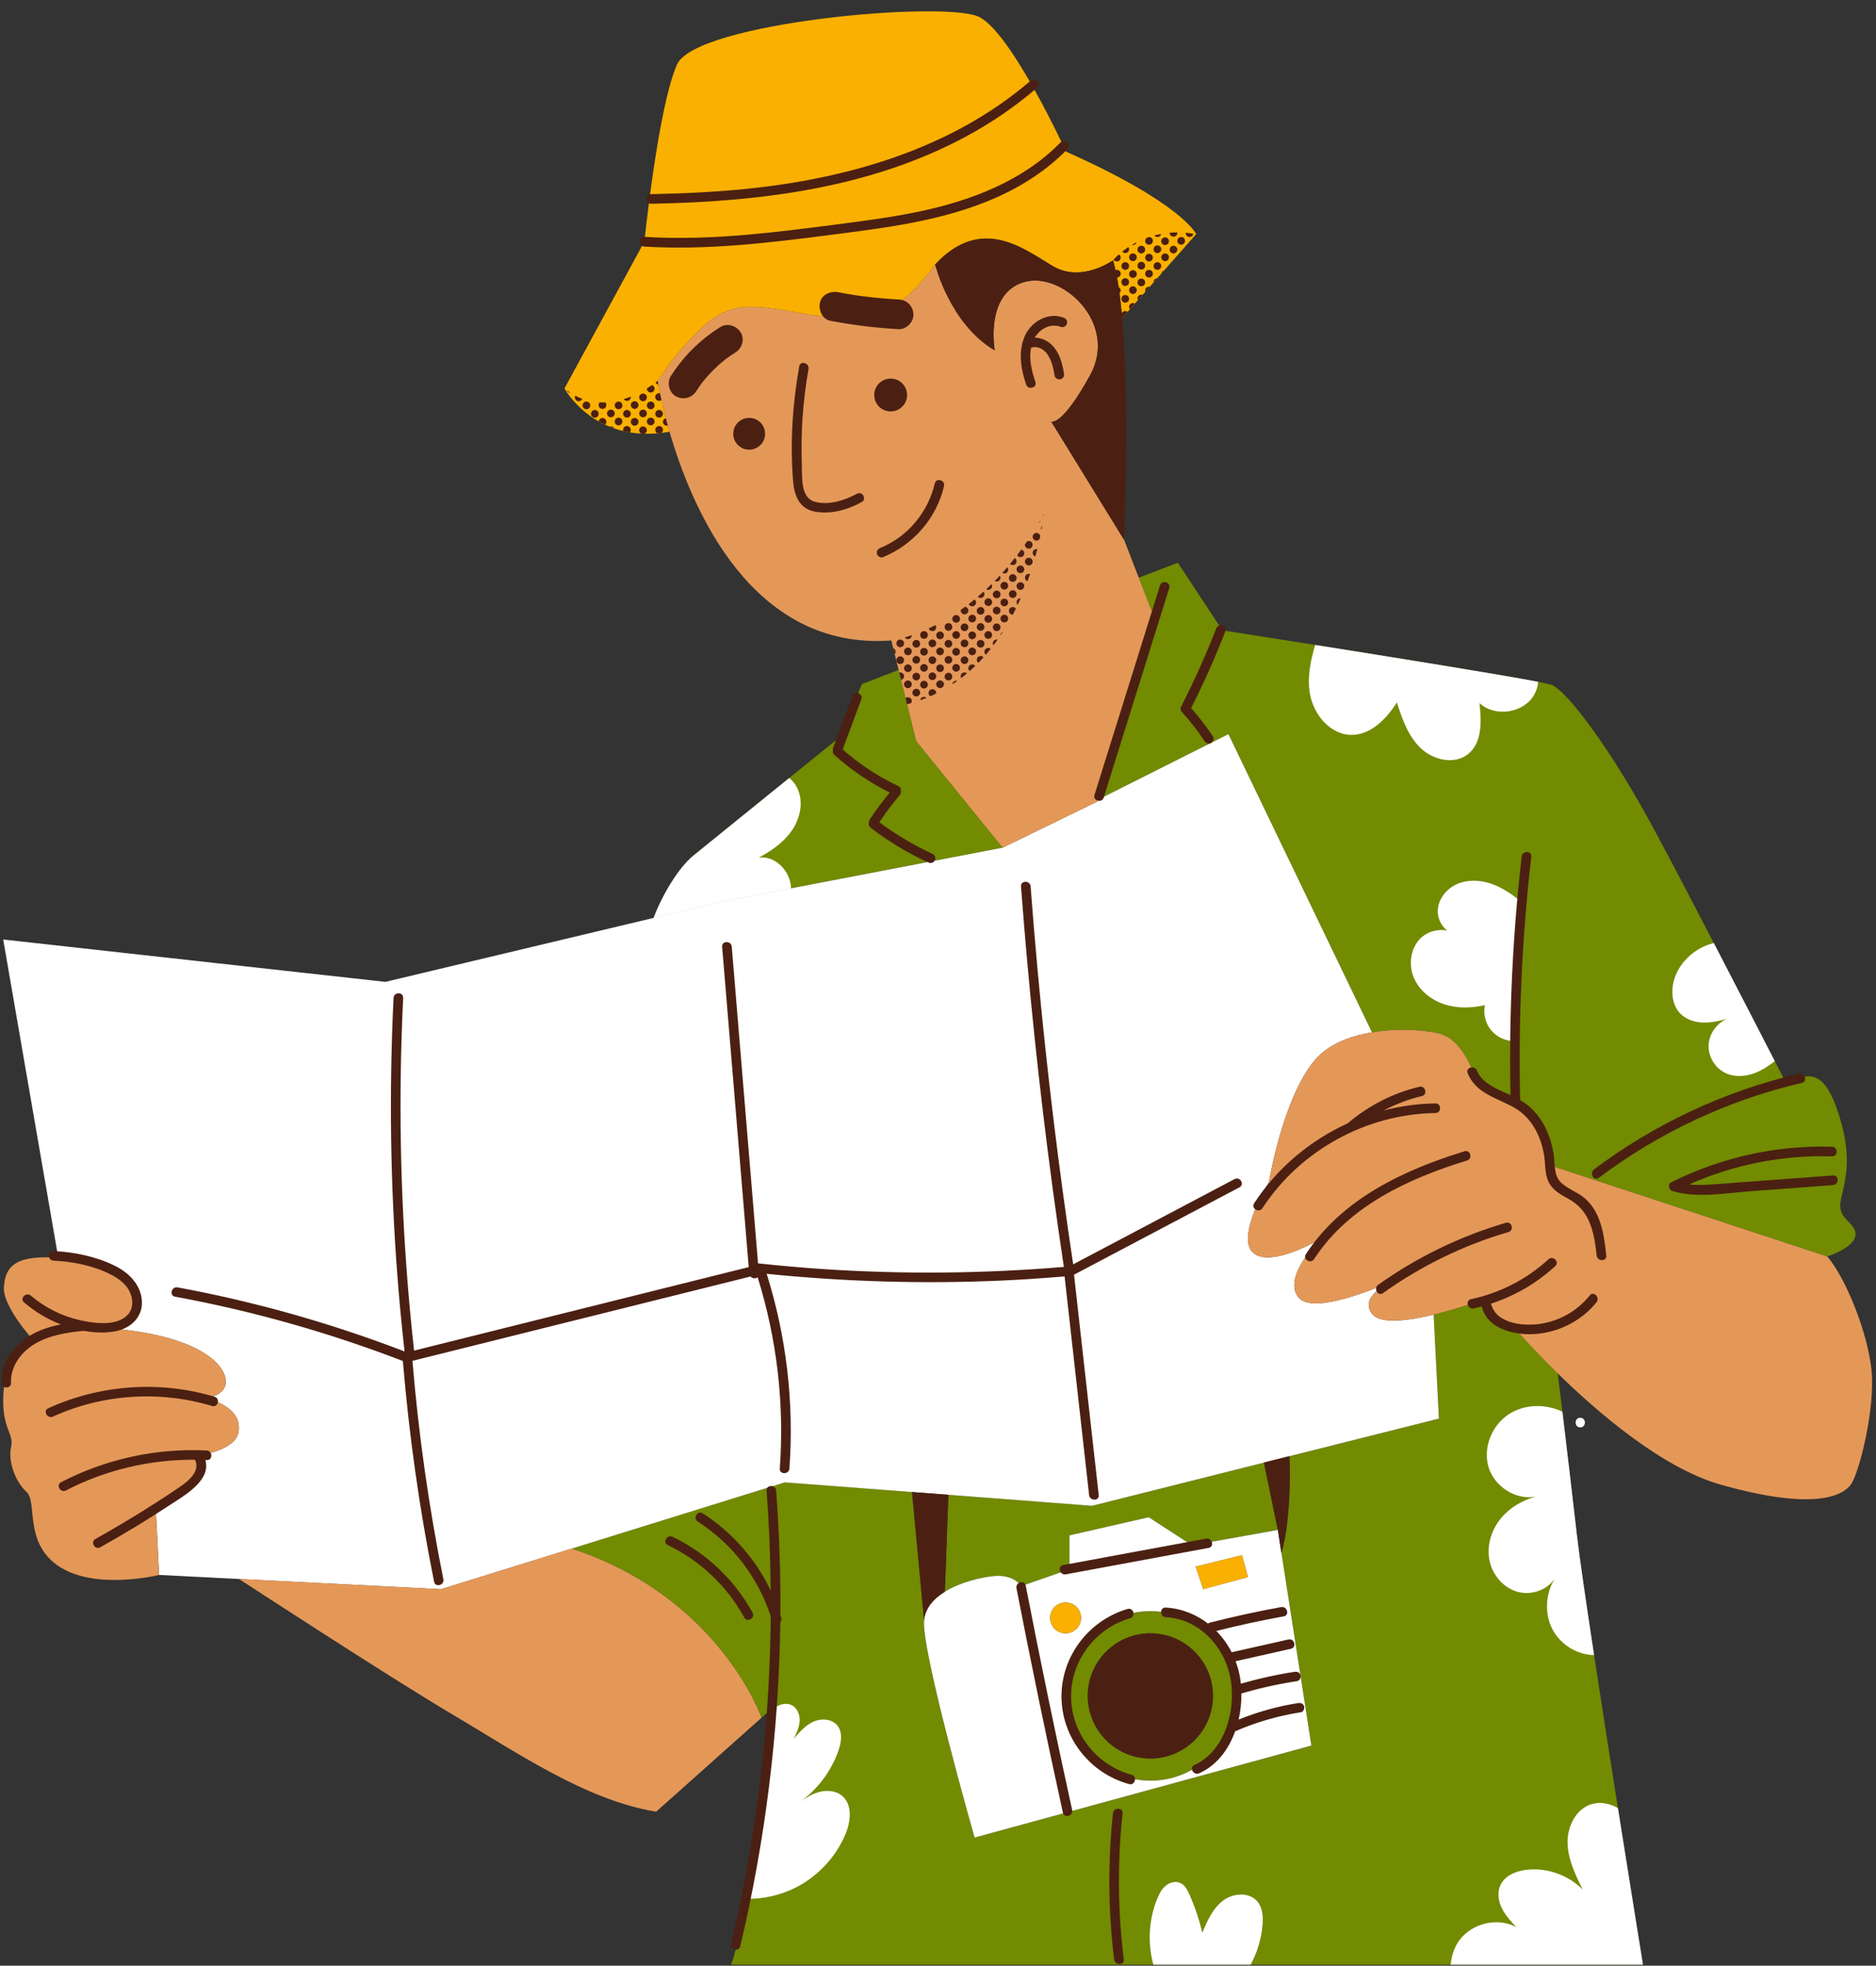 <?xml version="1.0" encoding="UTF-8"?>
<!DOCTYPE svg PUBLIC '-//W3C//DTD SVG 1.0//EN'
          'http://www.w3.org/TR/2001/REC-SVG-20010904/DTD/svg10.dtd'>
<svg height="398.6" preserveAspectRatio="xMidYMid meet" version="1.0" viewBox="-0.3 -2.3 380.4 398.6" width="380.4" xmlns="http://www.w3.org/2000/svg" xmlns:xlink="http://www.w3.org/1999/xlink" zoomAndPan="magnify"
><rect x="-0.3" y="-2.3" width="380.4" height="398.6" fill="#333333" stroke="none"/><g id="change1_1"
  ><path d="M332.85,396.1h-184.9c0.92-2.45,1.95-7.42,2.97-13.36c2.48-14.6,4.87-35.05,5.22-38.15 c0.03-0.26,0.05-0.4,0.05-0.4l-2.08,1.83c0,0-8.51-24.49-38.51-34.31l43.25-13.43l25.79,1.96l2.44,26 c-0.61,6.07,10.24,44.08,10.24,44.08l68.29-18.66l-6.07-39.06c2.19-7.44,1.63-19.63,1.63-19.63l30.3-7.62l-1.07-21.08 c5.38-1.29,10.41-3.16,10.41-3.16c0,0.23,0.09,4.44,6.31,6.18c0,0,3.31,3.84,8.45,8.88c0.27,2.21,0.59,4.87,0.94,7.79 c0.93,7.73,2.05,17.21,2.89,24.59c0.49,4.4,1.86,13.75,3.53,24.76c1.5,9.8,3.24,20.91,4.84,31.04 C330.51,381.67,332.85,396.1,332.85,396.1z M201.13,317.3c4.25-0.43,5.6,2.05,5.6,2.05l9.82-3.44v-6.87l16.07-3.68l8.76,5.69 l17.43-3.11l-2.82-13.66l4.12-1.04l-38.96,9.79L192,300.81l-0.71,19.65C194.46,318.5,198.64,317.56,201.13,317.3z M372.88,241.61 c0.48-3.52,2.87-7.99-0.32-17.9c-3.2-9.91-6.24-7.99-10.87-6.71c0,0-0.79-1.54-2.11-4.12c-2.65-5.15-7.45-14.47-12.37-23.95 c-4.41-8.51-8.93-17.15-12.1-23.04c-8.45-15.73-17.6-28.17-20.88-29.34c-0.33-0.12-1.25-0.32-2.64-0.59 c-7.58-1.47-29.17-4.94-45.2-7.48c-10.64-1.69-18.82-2.96-18.82-2.96l-9.04-13.71l-7.92,3.04l2.89,7.44l-11.18,37.59l26.48-13.32 l29.1,60.48c2.17-0.36,4.35-0.5,6.35-0.5c3.58,0,6.56,0.45,7.83,0.91c3.39,1.24,5.25,4.94,6.95,8.81c1.69,3.86,6.95,3.24,10.65,6.79 c3.71,3.55,3.86,10.81,3.86,10.81l56.67,18.62c0,0,5.22-1.61,5.7-4.16C376.39,245.76,372.4,245.12,372.88,241.61z M185.48,147.98 l-3.57-14.43l-7.43,2.85l-4.67,10.92c0,0-4.54,3.66-10.08,8.14c-7.62,6.16-17.14,13.86-19.43,15.73c-3.07,2.51-6.42,8.19-8.06,12.63 l14.02-3.34l13.84-2.66l42.91-8.23L185.48,147.98z M250.16,341.59c0,9.5-7.7,17.19-17.19,17.19s-17.19-7.7-17.19-17.19 s7.7-17.19,17.19-17.19S250.16,332.09,250.16,341.59z M245.65,341.59c0-7.01-5.68-12.69-12.69-12.69s-12.69,5.68-12.69,12.69 c0,7.01,5.68,12.69,12.69,12.69S245.65,348.6,245.65,341.59z" fill="#728B00"
  /></g
  ><g id="change2_1"
  ><path d="M290.4,264.28l1.07,21.08l-30.3,7.62l-1.06,0.27l-38.96,9.79L192,300.81l-7.37-0.56l-25.78-1.96 l-43.25,13.44l-26.47,8.22l-40.99-2.07l-16.18-0.82l-0.65-13.04c0,0,1.64-1.77,5.42-4.05c3.77-2.28,4.94-5.59,2.86-7.09 c0,0,7.74-0.91,8.45-4.68c0.72-3.77-2.54-5.92-6.7-7.02c0,0,4.62-0.33,4.1-3.84c-0.52-3.51-6.3-8.76-22.75-10.22 c0,0,4.73-1.01,4.06-5.52c-0.66-4.37-7.24-8.19-15.23-8.84L0.35,188.21l77.5,8.59l54.39-12.97l14.02-3.34L203,169.59l19.21-9.36 l0.1-0.35l26.48-13.32l29.11,60.48l0,0c-4.45,0.74-8.88,2.4-11.62,5.66c-6.49,7.72-9.27,24.71-9.27,24.71s-6.34,10.34-3.56,13.94 c2.79,3.6,12.07-1.16,14.27-2.67c0,0-8.12,7.78-4.76,12.07c2.7,3.45,14.31-1.18,18.77-3.14c-2.41,1.23-6.15,3.75-3.69,6.63 C279.76,266.23,285.25,265.52,290.4,264.28z M320.13,287.14c1.25,0,1.26-1.95,0-1.95C318.88,285.19,318.88,287.14,320.13,287.14z M160.1,177.82c-0.07-3.4-3.17-6.71-6.54-6.21c2.55-1.37,5.01-3.07,6.67-5.44c1.65-2.38,2.39-5.55,1.32-8.24 c-0.38-0.96-1.02-1.81-1.82-2.47c-7.62,6.16-17.14,13.86-19.43,15.73c-3.07,2.51-6.42,8.19-8.06,12.63l14.02-3.34L160.1,177.82z M273.8,146.72c3.92-0.03,7.05-3.28,9.15-6.59c1.07,3.37,2.28,6.87,4.85,9.3c2.56,2.44,6.9,3.39,9.64,1.14 c2.84-2.33,2.67-6.66,2.25-10.31c3.13,2.93,8.93,2.08,11.08-1.64c0.48-0.82,0.74-1.73,0.82-2.66c-7.58-1.47-29.17-4.94-45.2-7.48 c-0.95,3.17-1.61,6.41-1.12,9.65C265.93,142.48,269.4,146.75,273.8,146.72z M300.79,201.52c-0.37,1.84,0.16,3.84,1.4,5.24 c1.24,1.4,3.16,2.18,5.03,2.04c-0.18-9.74,0.21-19.49,1.16-29.18l-0.57,0.66c-1.81-1.45-3.77-2.75-5.98-3.46s-4.68-0.77-6.78,0.19 c-2.11,0.96-3.75,3.06-3.82,5.37c-0.05,1.54,0.72,3.07,1.91,4.02c-1.96-0.39-4.16,0.25-5.55,1.73c-1.92,2.03-2.29,5.26-1.2,7.84 c1.09,2.58,3.47,4.48,6.12,5.36C295.16,202.21,298.06,202.14,300.79,201.52z M347.21,188.93c-3.6,0.87-6.77,3.59-7.95,7.12 c-0.81,2.46-0.61,5.44,1.23,7.25c1.18,1.16,2.86,1.69,4.51,1.75c1.65,0.05,3.28-0.31,4.88-0.73c-2.2,0.9-3.74,3.21-3.73,5.58 c0.01,2.38,1.58,4.67,3.79,5.55c1.7,0.67,3.64,0.53,5.36-0.08c1.56-0.55,2.97-1.47,4.28-2.49 C356.93,207.73,352.13,198.41,347.21,188.93z M305.69,284.44c-3.47,2.23-5.35,6.82-4.15,10.78c1.2,3.95,5.56,6.76,9.61,5.94 c-2.86,0.78-5.54,2.38-7.35,4.73c-1.81,2.34-2.68,5.47-2.05,8.36c0.63,2.9,2.85,5.47,5.71,6.25c2.72,0.73,5.89-0.33,7.46-2.64 c-1.84,3.05-2.07,7.05-0.44,10.21c1.61,3.09,4.99,5.21,8.45,5.24c-1.67-11.01-3.04-20.36-3.53-24.76 c-0.84-7.38-1.96-16.86-2.89-24.59C313.11,282.32,308.87,282.4,305.69,284.44z M322.49,363.52c-3.21,0.92-5.01,4.55-4.93,7.89 c0.07,3.33,1.58,6.45,3.06,9.44c-2.93-2.95-7.24-4.47-11.37-4c-2.12,0.24-4.37,1.15-5.29,3.07c-0.7,1.47-0.45,3.26,0.27,4.72 c0.71,1.46,1.85,2.68,2.96,3.86c-4.1-2.27-9.9-0.58-12.14,3.53c-0.69,1.27-1.05,2.64-1.2,4.07h39c0,0-2.34-14.43-5.08-31.75 C326.16,363.41,324.26,363,322.49,363.52z M247.63,383.15c-2.04,1.58-3.13,4.07-4.14,6.45c-0.63-2.67-1.51-5.28-2.63-7.79 c-0.4-0.89-0.89-1.84-1.77-2.26c-0.99-0.48-2.22-0.15-3.05,0.56c-0.83,0.7-1.34,1.72-1.74,2.73c-1.66,4.16-1.92,8.87-0.74,13.19 c0.01,0.02,0.01,0.05,0.02,0.07h19.71c1.34-2.47,2.17-5.22,2.41-8.02c0.15-1.68,0.04-3.53-1.05-4.82 C252.98,381.29,249.67,381.56,247.63,383.15z M170.42,361.82c-1.3-1.07-3.19-1.18-4.81-0.69c-1.3,0.39-2.47,1.1-3.59,1.88 c3.54-2.56,6.28-6.23,7.7-10.37c0.57-1.64,0.88-3.62-0.19-5c-1.09-1.41-3.25-1.56-4.88-0.83c-1.63,0.72-2.84,2.12-3.99,3.47 c0.54-1.12,1.09-2.28,1.18-3.52c0.09-1.25-0.39-2.61-1.48-3.23c-1.06-0.59-2.44-0.32-3.44,0.38c-0.28,0.2-0.54,0.43-0.78,0.68 c-0.35,3.1-2.74,23.55-5.22,38.15c3.54,0.07,7.11-0.73,10.26-2.35c4.42-2.28,8.01-6.15,9.95-10.73 C172.22,367.06,172.6,363.6,170.42,361.82z M259.54,312.6l6.07,39.06l-68.29,18.66c0,0-10.85-38.01-10.24-44.08 c0.25-2.51,1.98-4.4,4.22-5.78c3.16-1.96,7.35-2.9,9.84-3.16c4.25-0.43,5.6,2.05,5.6,2.05l9.82-3.44v-6.87l16.07-3.68l8.76,5.69 l17.43-3.11L259.54,312.6z M215.77,328.9c1.73,0,3.13-1.4,3.13-3.13c0-1.73-1.4-3.13-3.13-3.13s-3.13,1.4-3.13,3.13 C212.64,327.5,214.04,328.9,215.77,328.9z M250.16,341.59c0-9.5-7.7-17.19-17.19-17.19s-17.19,7.7-17.19,17.19 s7.7,17.19,17.19,17.19S250.16,351.08,250.16,341.59z M252.75,317.49l-1.22-4.42l-9.39,2.31l1.55,4.56L252.75,317.49z" fill="#FFF"
  /></g
  ><g id="change3_1"
  ><path d="M154.11,346.02l-21.36,19.05c-14.24-2.3-28.47-12.14-41.24-19.68c-12.77-7.54-43.37-27.52-43.37-27.52 l40.99,2.07l26.47-8.22C145.6,321.54,154.11,346.02,154.11,346.02z M227.49,65.44L227.49,65.44 C227.49,65.43,227.49,65.44,227.49,65.44L227.49,65.44z M230.61,114.85l-2.98-7.7l-14.76-23.97c0.19,0.07,2.34,0.68,7.88-9.41 c5.81-10.57-5.79-21.3-13.59-18.82c-7.79,2.49-5.75,13.79-5.75,13.79c-9.13-5.37-12.08-17.42-12.08-17.42s-5.93,8.59-12,10.36 c-6.08,1.78-16.03-0.84-21.68-1.51c-5.65-0.68-9.44-0.42-14.92,5.23c-5.49,5.65-5.91,7.25-7.68,9.52c0,0,0.65,4.25,2.41,10.32 c4.61,15.91,16.83,44.42,44.98,42.33l1.47,5.98l1.72,6.95l1.85,7.48l17.53,21.61l19.2-9.36l0.11-0.35l11.18-37.59L230.61,114.85z M379.16,275.25c-0.9-7.95-5.45-18.8-8.96-22.77l-56.66-18.62c0,0-0.15-7.26-3.86-10.81c-3.71-3.55-8.96-2.93-10.66-6.8 c-1.7-3.86-3.55-7.57-6.95-8.8c-1.96-0.71-8.09-1.42-14.17-0.41c-4.45,0.74-8.88,2.4-11.62,5.66c-6.49,7.72-9.27,24.71-9.27,24.71 s-6.34,10.34-3.56,13.94c2.79,3.6,12.07-1.16,14.27-2.67c0,0-8.12,7.78-4.76,12.07c2.7,3.45,14.31-1.18,18.77-3.14 c-2.41,1.23-6.15,3.75-3.69,6.63c1.7,1.99,7.19,1.28,12.34,0.04c5.38-1.3,10.4-3.17,10.4-3.17s-0.09,4.4,6.31,6.19 c0,0,3.31,3.84,8.46,8.88c8.26,8.08,21.27,19.23,33.06,22.57c19.15,5.42,24.75,2.17,26.38,0 C376.63,296.57,380.07,283.2,379.16,275.25z M36.72,299.97c3.77-2.28,4.94-5.59,2.86-7.09c0,0,7.74-0.91,8.45-4.68 c0.72-3.77-2.54-5.92-6.7-7.02c0,0,4.62-0.33,4.1-3.84c-0.52-3.51-6.3-8.76-22.75-10.22c0,0,4.73-1.01,4.06-5.52 c-0.66-4.37-7.24-8.19-15.23-8.84c-0.26-0.02-0.51-0.05-0.77-0.06c-8.34-0.45-10.03,2.14-10.25,6.08 c-0.23,3.94,6.08,10.82,6.08,10.82s-5.31,1.46-6.09,9.58s2.15,9.01,1.47,11.94c-0.68,2.93,0.9,7.1,3.15,9.13 c2.25,2.03-0.68,10.48,6.76,15.21c7.44,4.73,20.09,1.61,20.09,1.61l-0.65-13.04C31.31,304.02,32.95,302.24,36.72,299.97z" fill="#E49858"
  /></g
  ><g id="change4_1"
  ><path d="M242.25,45.17l-15,17.01c-0.41-4.7-1.01-8.81-1.86-11.71c0,0-6.35,4.63-12.19,1.2 c-5.84-3.44-14.43-10.48-23.87-0.35c0,0-5.93,8.59-12,10.36c-6.08,1.78-16.03-0.84-21.68-1.51c-5.65-0.68-9.44-0.42-14.92,5.23 c-5.49,5.65-5.91,7.25-7.68,9.52c0,0,0.65,4.25,2.41,10.32c-15.11,2.74-21.3-8.77-21.3-8.77l16.21-29.8c0,0,2.79-27.37,6.62-35.91 c3.84-8.54,54.73-13.07,61.35-9.58c6.62,3.48,17.52,27.27,17.52,27.27C239.43,38.93,242.25,45.17,242.25,45.17z M218.89,325.77 c0-1.73-1.4-3.13-3.13-3.13c-1.73,0-3.13,1.4-3.13,3.13s1.4,3.13,3.13,3.13C217.5,328.9,218.89,327.5,218.89,325.77z M242.14,315.38 l1.55,4.56l9.06-2.45l-1.22-4.42L242.14,315.38z" fill="#FAB000"
  /></g
  ><g id="change5_1"
  ><path d="M184.63,300.25l7.37,0.56l-0.71,19.65c-2.24,1.38-3.97,3.26-4.22,5.78L184.63,300.25z M189.32,51.33 c0,0,2.96,12.04,12.08,17.42c0,0-2.03-11.3,5.76-13.79c7.79-2.49,19.4,8.25,13.59,18.81c-5.81,10.57-7.9,9.41-7.9,9.41l14.77,23.97 c0,0,1.06-23.81-0.13-41.71c0,0,0,0,0,0c-0.07-1.11-0.16-2.19-0.25-3.25c-0.19-2.18-0.42-4.23-0.7-6.1 c0.05,0.36,0.11,0.71,0.16,1.08c0.15-0.14,0.25-0.34,0.25-0.57c0-0.3-0.18-0.56-0.43-0.69c-0.1-0.67-0.21-1.32-0.32-1.94 c0.42-0.01,0.75-0.35,0.75-0.77c0-0.43-0.35-0.78-0.78-0.78c-0.1,0-0.19,0.02-0.28,0.06c-0.16-0.71-0.32-1.39-0.5-2 c0,0-6.36,4.64-12.19,1.2C207.36,48.24,198.77,41.19,189.32,51.33z M255.99,294.27l2.82,13.66l0.72,4.67 c2.19-7.44,1.63-19.63,1.63-19.63l-1.06,0.27L255.99,294.27z M245.65,341.59c0-7.01-5.68-12.69-12.69-12.69 c-7.01,0-12.69,5.68-12.69,12.69s5.68,12.69,12.69,12.69C239.97,354.28,245.65,348.6,245.65,341.59z M149.88,65.09 c-0.86-1.34-2.68-1.96-4.1-1.08c-4.07,2.53-7.5,5.94-10.07,9.97c-0.84,1.33-0.32,3.37,1.08,4.1c1.48,0.78,3.2,0.34,4.1-1.08 c0.42-0.66,0.87-1.29,1.34-1.91c1.33-1.65,2.84-3.16,4.5-4.48c0.68-0.5,1.37-0.99,2.08-1.43C150.14,68.37,150.78,66.48,149.88,65.09 z M184.92,61.43c-0.08-1.7-1.32-2.91-3-3c-2.15-0.12-4.3-0.3-6.43-0.56c-0.25-0.03-0.5-0.06-0.75-0.09 c-0.06-0.01-0.11-0.01-0.17-0.02c-0.04-0.01-0.09-0.01-0.17-0.02c-0.5-0.07-1-0.14-1.5-0.22c-1.08-0.17-2.17-0.36-3.24-0.56 c-1.54-0.29-3.31,0.43-3.69,2.1c-0.34,1.48,0.45,3.38,2.1,3.69c4.58,0.87,9.21,1.44,13.86,1.7 C183.49,64.51,184.99,62.99,184.92,61.43z M161.76,72c-1.36,7.65-1.87,15.51-1.24,23.27c0.23,2.9,1.23,5.56,4.39,6.17 c3.21,0.62,6.72-0.38,9.52-1.93c1.1-0.61,0.12-2.29-0.98-1.68c-2.43,1.34-5.81,2.41-8.58,1.6c-2.92-0.86-2.49-5.13-2.58-7.5 c-0.24-6.5,0.22-13,1.36-19.4C163.86,71.29,161.98,70.76,161.76,72z M189.24,95.74c-1.33,5.79-5.51,10.83-11.04,13.07 c-0.49,0.2-0.83,0.65-0.68,1.2c0.12,0.46,0.71,0.88,1.2,0.68c6.16-2.5,10.91-7.93,12.4-14.44C191.4,95.04,189.52,94.52,189.24,95.74 z M212.14,69.65c0.11,0.15,0.21,0.31,0.3,0.48c0.2,0.35,0.34,0.67,0.47,1.04c0.31,0.89,0.49,1.82,0.65,2.75 c0.09,0.52,0.73,0.81,1.2,0.68c0.55-0.15,0.77-0.68,0.68-1.2c-0.35-2.05-0.89-4.15-2.38-5.68c-0.93-0.95-2.24-1.54-3.54-1.55 c1.09-1.83,3.21-3,5.34-2.17c0.49,0.19,1.07-0.21,1.2-0.68c0.15-0.55-0.19-1.01-0.68-1.2c-3.03-1.19-6.37,0.68-7.75,3.44 c-0.25,0.51-0.43,1.04-0.58,1.57c-0.07,0.14-0.11,0.29-0.11,0.45c-0.61,2.67-0.05,5.5,0.83,8.09c0.4,1.18,2.28,0.68,1.88-0.52 c-0.74-2.2-1.34-4.63-0.88-6.94c0.01,0,0.02-0.01,0.04-0.01c0.1-0.03,0.2-0.05,0.3-0.08c0.15-0.04,0.01-0.01,0.1-0.02 c0.19-0.02,0.38-0.01,0.58,0c0.04,0,0.06,0,0.08,0c0.02,0,0.04,0.01,0.08,0.02c0.1,0.02,0.21,0.04,0.31,0.07 c0.66,0.18,1.15,0.55,1.64,1.11c0.06,0.06,0.11,0.13,0.16,0.2C211.96,69.41,212.14,69.65,212.14,69.65z M151.61,88.89 c1.78,0,3.23-1.45,3.23-3.23s-1.45-3.23-3.23-3.23c-1.78,0-3.23,1.45-3.23,3.23S149.83,88.89,151.61,88.89z M176.97,77.8 c0,1.84,1.49,3.33,3.33,3.33s3.33-1.49,3.33-3.33c0-1.84-1.49-3.33-3.33-3.33S176.97,75.96,176.97,77.8z M133.35,78.99 c0.18,0,0.33-0.07,0.46-0.17c-0.11-0.49-0.21-0.94-0.29-1.35c-0.06-0.01-0.11-0.04-0.18-0.04c-0.43,0-0.78,0.35-0.78,0.78 C132.57,78.64,132.92,78.99,133.35,78.99z M133.18,75.7c-0.09-0.5-0.13-0.77-0.13-0.77s-0.15,0.13-0.42,0.33 C132.73,75.48,132.93,75.64,133.18,75.7z M133.35,84.09c-0.43,0-0.78,0.35-0.78,0.78c0,0.31,0.18,0.57,0.45,0.7 c0.26-0.02,0.52-0.05,0.79-0.08c0.19-0.14,0.33-0.36,0.33-0.62C134.13,84.44,133.78,84.09,133.35,84.09z M134.91,84.02 c0.07,0,0.13-0.02,0.19-0.04c-0.14-0.51-0.27-1-0.4-1.48c-0.33,0.09-0.58,0.38-0.58,0.74C134.13,83.67,134.48,84.02,134.91,84.02z M133.35,80.83c-0.43,0-0.78,0.35-0.78,0.78s0.35,0.78,0.78,0.78c0.43,0,0.78-0.35,0.78-0.78S133.78,80.83,133.35,80.83z M131.91,75.78c-0.3,0.21-0.64,0.43-1.03,0.68c0,0.02-0.01,0.03-0.01,0.05c0,0.43,0.35,0.78,0.78,0.78c0.43,0,0.78-0.35,0.78-0.78 C132.43,76.17,132.21,75.89,131.91,75.78z M127.61,78.21c0-0.03-0.01-0.06-0.02-0.08c-0.45,0.18-0.92,0.35-1.41,0.5 c0.14,0.21,0.37,0.36,0.64,0.36C127.26,78.99,127.61,78.64,127.61,78.21z M130.09,79.06L130.09,79.06c0.43,0,0.78-0.35,0.78-0.78 s-0.35-0.78-0.78-0.78s-0.78,0.35-0.78,0.78S129.66,79.06,130.09,79.06z M131.65,82.39c-0.43,0-0.78,0.35-0.78,0.78 s0.35,0.78,0.78,0.78c0.43,0,0.78-0.35,0.78-0.78S132.08,82.39,131.65,82.39z M127.41,85.37c0.12-0.14,0.19-0.31,0.19-0.5 c0-0.43-0.35-0.78-0.78-0.78s-0.78,0.35-0.78,0.78c0,0.08,0.02,0.16,0.05,0.24C126.52,85.21,126.96,85.3,127.41,85.37z M131.65,79.13c-0.43,0-0.78,0.35-0.78,0.78c0,0.43,0.35,0.78,0.78,0.78c0.43,0,0.78-0.35,0.78-0.78 C132.43,79.48,132.08,79.13,131.65,79.13z M128.39,80.62c0.43,0,0.78-0.35,0.78-0.78c0-0.43-0.35-0.78-0.78-0.78 s-0.78,0.35-0.78,0.78C127.61,80.27,127.96,80.62,128.39,80.62z M130.09,82.32c0.43,0,0.78-0.35,0.78-0.78s-0.35-0.78-0.78-0.78 s-0.78,0.35-0.78,0.78S129.66,82.32,130.09,82.32z M128.39,82.46c-0.43,0-0.78,0.35-0.78,0.78s0.35,0.78,0.78,0.78 s0.78-0.35,0.78-0.78S128.82,82.46,128.39,82.46z M129.73,85.63c0.22,0.01,0.44,0.02,0.66,0.03c0.28-0.12,0.47-0.39,0.47-0.71 c0-0.43-0.35-0.78-0.78-0.78s-0.78,0.35-0.78,0.78C129.31,85.24,129.48,85.5,129.73,85.63z M126.83,82.39 c0.43,0,0.78-0.35,0.78-0.78s-0.35-0.78-0.78-0.78s-0.78,0.35-0.78,0.78S126.4,82.39,126.83,82.39z M125.13,82.39 c-0.43,0-0.78,0.35-0.78,0.78s0.35,0.78,0.78,0.78c0.43,0,0.78-0.35,0.78-0.78S125.56,82.39,125.13,82.39z M125.13,80.69 c0.43,0,0.78-0.35,0.78-0.78c0-0.43-0.35-0.78-0.78-0.78c-0.43,0-0.78,0.35-0.78,0.78C124.35,80.34,124.7,80.69,125.13,80.69z M121.87,80.62c0.43,0,0.78-0.35,0.78-0.78c0-0.21-0.09-0.4-0.22-0.54c-0.37,0.02-0.74,0.01-1.11-0.01 c-0.14,0.14-0.23,0.33-0.23,0.55C121.09,80.27,121.44,80.62,121.87,80.62z M123.57,82.32c0.43,0,0.78-0.35,0.78-0.78 s-0.35-0.78-0.78-0.78c-0.43,0-0.78,0.35-0.78,0.78S123.14,82.32,123.57,82.32z M121.87,82.46c-0.4,0-0.72,0.31-0.76,0.69 c0.41,0.23,0.83,0.45,1.28,0.66c0.16-0.14,0.26-0.34,0.26-0.57C122.65,82.81,122.3,82.46,121.87,82.46z M123.57,84.16 c-0.09,0-0.18,0.02-0.27,0.05c0.3,0.12,0.62,0.24,0.94,0.35C124.11,84.33,123.86,84.16,123.57,84.16z M120.31,82.39 c0.43,0,0.78-0.35,0.78-0.78s-0.35-0.78-0.78-0.78c-0.43,0-0.78,0.35-0.78,0.78S119.88,82.39,120.31,82.39z M115.35,77.36 c0.01,0,0.01,0,0.02,0c-0.25-0.16-0.5-0.34-0.75-0.53C114.72,77.13,115.01,77.36,115.35,77.36z M117.05,79.06L117.05,79.06 c0.33,0,0.6-0.2,0.72-0.48c-0.47-0.18-0.94-0.39-1.41-0.64c-0.05,0.1-0.09,0.22-0.09,0.34C116.27,78.71,116.62,79.06,117.05,79.06z M118.61,80.69c0.43,0,0.78-0.35,0.78-0.78c0-0.43-0.35-0.78-0.78-0.78c-0.43,0-0.78,0.35-0.78,0.78 C117.83,80.34,118.18,80.69,118.61,80.69z M237.65,45.69c0.43,0,0.78-0.35,0.78-0.78c0-0.03-0.01-0.06-0.02-0.09 c-0.53,0-1.04,0.03-1.54,0.08c0,0,0,0.01,0,0.01C236.87,45.34,237.22,45.69,237.65,45.69z M240.91,45.76L240.91,45.76 c0.39,0,0.7-0.29,0.76-0.66c-0.51-0.08-1.03-0.16-1.52-0.2c0,0.03-0.02,0.05-0.02,0.08C240.13,45.41,240.48,45.76,240.91,45.76z M239.21,47.32c0.43,0,0.78-0.35,0.78-0.78c0-0.43-0.35-0.78-0.78-0.78c-0.43,0-0.78,0.35-0.78,0.78 C238.43,46.97,238.78,47.32,239.21,47.32z M237.65,49.09c0.43,0,0.78-0.35,0.78-0.78s-0.35-0.78-0.78-0.78 c-0.43,0-0.78,0.35-0.78,0.78S237.22,49.09,237.65,49.09z M234.39,45.76c0.38,0,0.68-0.28,0.75-0.63c-0.47,0.09-0.93,0.19-1.37,0.31 C233.92,45.62,234.13,45.76,234.39,45.76L234.39,45.76z M236.73,49.87c0-0.43-0.35-0.78-0.78-0.78c-0.43,0-0.78,0.35-0.78,0.78 c0,0.43,0.35,0.78,0.78,0.78C236.38,50.65,236.73,50.3,236.73,49.87z M231.13,52.35c0.43,0,0.78-0.35,0.78-0.78 c0-0.43-0.35-0.78-0.78-0.78s-0.78,0.35-0.78,0.78C230.35,52,230.7,52.35,231.13,52.35z M235.95,47.39c0.43,0,0.78-0.35,0.78-0.78 c0-0.43-0.35-0.78-0.78-0.78c-0.43,0-0.78,0.35-0.78,0.78C235.17,47.04,235.52,47.39,235.95,47.39z M232.69,47.32 c0.43,0,0.78-0.35,0.78-0.78c0-0.43-0.34-0.77-0.77-0.78c-0.14,0.05-0.3,0.09-0.44,0.14c-0.21,0.14-0.35,0.37-0.35,0.63 C231.91,46.97,232.26,47.32,232.69,47.32z M234.39,49.02c0.43,0,0.78-0.35,0.78-0.78s-0.35-0.78-0.78-0.78s-0.78,0.35-0.78,0.78 S233.96,49.02,234.39,49.02z M232.69,50.72c0.43,0,0.78-0.35,0.78-0.78c0-0.43-0.35-0.78-0.78-0.78s-0.78,0.35-0.78,0.78 C231.91,50.37,232.26,50.72,232.69,50.72z M234.39,52.42c0.43,0,0.78-0.35,0.78-0.78c0-0.43-0.35-0.78-0.78-0.78 s-0.78,0.35-0.78,0.78C233.61,52.07,233.96,52.42,234.39,52.42z M231.13,49.09c0.43,0,0.78-0.35,0.78-0.78s-0.35-0.78-0.78-0.78 s-0.78,0.35-0.78,0.78S230.7,49.09,231.13,49.09z M231.38,57.5c-0.08-0.03-0.16-0.05-0.25-0.05c-0.43,0-0.78,0.35-0.78,0.78 c0,0.12,0.03,0.24,0.08,0.34L231.38,57.5z M235.19,53.18l0.58-0.65C235.46,52.6,235.23,52.86,235.19,53.18z M232.69,53.98 c0.43,0,0.78-0.35,0.78-0.78s-0.35-0.78-0.78-0.78s-0.78,0.35-0.78,0.78S232.26,53.98,232.69,53.98z M234.35,54.13 c-0.41,0.02-0.74,0.35-0.74,0.77c0,0.02,0.01,0.04,0.01,0.06L234.35,54.13z M231.96,56.84l0.87-0.99c-0.05-0.01-0.09-0.03-0.14-0.03 c-0.43,0-0.78,0.35-0.78,0.78C231.91,56.68,231.93,56.76,231.96,56.84z M231.13,55.75c0.43,0,0.78-0.35,0.78-0.78 c0-0.43-0.35-0.78-0.78-0.78s-0.78,0.35-0.78,0.78C230.35,55.4,230.7,55.75,231.13,55.75z M229.43,50.65c0.43,0,0.78-0.35,0.78-0.78 c0-0.43-0.35-0.78-0.78-0.78c-0.43,0-0.78,0.35-0.78,0.78C228.65,50.3,229,50.65,229.43,50.65z M230.17,46.83 c-0.33,0.17-0.64,0.34-0.94,0.52c0.07,0.02,0.13,0.04,0.2,0.04C229.78,47.39,230.07,47.15,230.17,46.83z M228.65,48.24 c0-0.17-0.06-0.31-0.15-0.44c-0.46,0.31-0.88,0.61-1.24,0.9c0.14,0.19,0.36,0.32,0.61,0.32C228.3,49.02,228.65,48.67,228.65,48.24z M226.17,50.72c0.43,0,0.78-0.35,0.78-0.78c0-0.28-0.16-0.52-0.38-0.65c-0.54,0.48-0.89,0.86-1.06,1.05 C225.65,50.56,225.89,50.72,226.17,50.72z M227.87,52.42c0.43,0,0.78-0.35,0.78-0.78c0-0.43-0.35-0.78-0.78-0.78 c-0.43,0-0.78,0.35-0.78,0.78C227.09,52.07,227.44,52.42,227.87,52.42z M229.43,57.31c0.43,0,0.78-0.35,0.78-0.78 s-0.35-0.78-0.78-0.78c-0.43,0-0.78,0.35-0.78,0.78S229,57.31,229.43,57.31z M229.43,54.05c0.43,0,0.78-0.35,0.78-0.78 s-0.35-0.78-0.78-0.78c-0.43,0-0.78,0.35-0.78,0.78S229,54.05,229.43,54.05z M227.87,55.68c0.43,0,0.78-0.35,0.78-0.78 c0-0.43-0.35-0.78-0.78-0.78c-0.43,0-0.78,0.35-0.78,0.78C227.09,55.33,227.44,55.68,227.87,55.68z M227.87,59.08 c0.43,0,0.78-0.35,0.78-0.78s-0.35-0.78-0.78-0.78c-0.43,0-0.78,0.35-0.78,0.78S227.44,59.08,227.87,59.08z M228.82,60.4l1-1.13 c-0.12-0.07-0.24-0.12-0.39-0.12c-0.43,0-0.78,0.35-0.78,0.78C228.65,60.11,228.72,60.27,228.82,60.4z M227.16,61.25 c0.02,0.24,0.05,0.48,0.07,0.72c0.03,0.05,0.05,0.1,0.09,0.13l1.02-1.16c-0.13-0.1-0.29-0.17-0.46-0.17 C227.55,60.78,227.28,60.97,227.16,61.25z M211.03,104.3c-0.14,0.14-0.23,0.34-0.23,0.55c0,0.12,0.03,0.23,0.08,0.32 C210.93,104.86,210.98,104.57,211.03,104.3z M211.36,101.96c-0.06,0.1-0.11,0.19-0.17,0.29c0.04,0.02,0.08,0.05,0.13,0.06 C211.34,102.09,211.36,101.96,211.36,101.96z M210.31,103.78c0.19-0.13,0.32-0.34,0.34-0.58 C210.53,103.39,210.42,103.59,210.31,103.78z M209.64,110.54c0.14-0.51,0.27-1,0.39-1.48c-0.05-0.01-0.1-0.03-0.15-0.03 c-0.43,0-0.78,0.35-0.78,0.78C209.09,110.16,209.33,110.44,209.64,110.54z M205.83,111.51c0-0.28-0.15-0.51-0.37-0.65 c-0.32,0.41-0.64,0.81-0.96,1.19c0.14,0.14,0.34,0.23,0.55,0.23C205.49,112.29,205.83,111.94,205.83,111.51z M210.63,106.42 c-0.06-0.37-0.37-0.65-0.75-0.65c-0.43,0-0.78,0.35-0.78,0.78s0.35,0.78,0.78,0.78c0.27,0,0.5-0.15,0.64-0.36 C210.55,106.78,210.59,106.6,210.63,106.42z M208.31,107.4c-0.15,0-0.28,0.05-0.4,0.12c-0.12,0.17-0.24,0.36-0.36,0.53 c-0.01,0.04-0.03,0.08-0.03,0.13c0,0.43,0.35,0.78,0.78,0.78s0.78-0.35,0.78-0.78C209.09,107.75,208.75,107.4,208.31,107.4z M206.78,109.14c-0.28,0.38-0.56,0.75-0.83,1.12c0.13,0.24,0.38,0.41,0.67,0.41c0.43,0,0.78-0.35,0.78-0.78 C207.39,109.51,207.13,109.21,206.78,109.14z M209.09,111.58c0-0.43-0.35-0.78-0.78-0.78s-0.78,0.35-0.78,0.78s0.35,0.78,0.78,0.78 h0C208.75,112.36,209.09,112.01,209.09,111.58z M205.06,117.39c-0.43,0-0.78,0.35-0.78,0.78s0.35,0.78,0.78,0.78 s0.78-0.35,0.78-0.78S205.49,117.39,205.06,117.39z M206.61,112.36c-0.43,0-0.78,0.35-0.78,0.78c0,0.43,0.35,0.78,0.78,0.78 s0.78-0.35,0.78-0.78C207.39,112.71,207.04,112.36,206.61,112.36z M207.54,114.84c0,0.34,0.22,0.62,0.51,0.73 c0.18-0.49,0.35-0.98,0.51-1.46c-0.08-0.03-0.16-0.05-0.24-0.05C207.88,114.06,207.54,114.41,207.54,114.84z M207.39,116.54 c0-0.43-0.35-0.78-0.78-0.78s-0.78,0.35-0.78,0.78s0.35,0.78,0.78,0.78S207.39,116.97,207.39,116.54z M205.06,115.69 c0.43,0,0.78-0.35,0.78-0.78c0-0.43-0.35-0.78-0.78-0.78s-0.78,0.35-0.78,0.78C204.28,115.34,204.62,115.69,205.06,115.69z M206.66,119.03c-0.02,0-0.03-0.01-0.05-0.01c-0.43,0-0.78,0.35-0.78,0.78c0,0.21,0.09,0.41,0.23,0.55 C206.27,119.91,206.47,119.47,206.66,119.03z M204.28,121.57c0,0.43,0.35,0.78,0.78,0.78c0.01,0,0.01,0,0.02,0 c0.21-0.41,0.41-0.81,0.61-1.22c-0.14-0.2-0.36-0.34-0.63-0.34C204.62,120.8,204.28,121.14,204.28,121.57z M203.35,115.69 c-0.43,0-0.78,0.35-0.78,0.78s0.35,0.78,0.78,0.78c0.43,0,0.78-0.35,0.78-0.78S203.79,115.69,203.35,115.69z M199.32,118.17 c0-0.19-0.08-0.35-0.19-0.49c-0.39,0.35-0.77,0.69-1.16,1.02c0.14,0.15,0.34,0.25,0.57,0.25 C198.97,118.95,199.32,118.6,199.32,118.17z M203.95,112.72c-0.33,0.39-0.67,0.77-1,1.14c0.12,0.08,0.26,0.13,0.41,0.13 c0.43,0,0.78-0.35,0.78-0.78C204.13,113.02,204.06,112.86,203.95,112.72z M202.58,114.84c0-0.16-0.06-0.3-0.14-0.42 c-0.34,0.37-0.69,0.73-1.03,1.08c0.12,0.07,0.25,0.12,0.39,0.12C202.23,115.62,202.58,115.27,202.58,114.84z M200.75,116.15 c-0.36,0.35-0.72,0.7-1.07,1.03c0.12,0.08,0.26,0.14,0.41,0.14c0.43,0,0.78-0.35,0.78-0.78 C200.87,116.4,200.82,116.27,200.75,116.15z M201.02,118.24c0,0.43,0.35,0.78,0.78,0.78h0c0.43,0,0.78-0.35,0.78-0.78 s-0.35-0.78-0.78-0.78C201.37,117.46,201.02,117.81,201.02,118.24z M204.13,123.13c0-0.43-0.35-0.78-0.78-0.78 c-0.43,0-0.78,0.35-0.78,0.78s0.35,0.78,0.78,0.78C203.79,123.91,204.13,123.56,204.13,123.13z M198.54,125.61 c0.43,0,0.78-0.35,0.78-0.78c0-0.43-0.35-0.78-0.78-0.78c-0.43,0-0.78,0.35-0.78,0.78C197.76,125.26,198.11,125.61,198.54,125.61z M203.35,119.09c-0.43,0-0.78,0.35-0.78,0.78c0,0.43,0.35,0.78,0.78,0.78c0.43,0,0.78-0.35,0.78-0.78 C204.13,119.44,203.79,119.09,203.35,119.09z M200.1,119.02c-0.43,0-0.78,0.35-0.78,0.78c0,0.43,0.35,0.78,0.78,0.78 c0.43,0,0.78-0.35,0.78-0.78C200.87,119.37,200.53,119.02,200.1,119.02z M201.8,122.28c0.43,0,0.78-0.35,0.78-0.78 c0-0.43-0.35-0.78-0.78-0.78c-0.43,0-0.78,0.35-0.78,0.78C201.02,121.93,201.37,122.28,201.8,122.28z M200.1,122.42 c-0.43,0-0.78,0.35-0.78,0.78s0.35,0.78,0.78,0.78c0.43,0,0.78-0.35,0.78-0.78S200.53,122.42,200.1,122.42z M202.58,124.9 c0-0.43-0.35-0.78-0.78-0.78c-0.43,0-0.78,0.35-0.78,0.78s0.35,0.78,0.78,0.78h0C202.23,125.68,202.58,125.34,202.58,124.9z M198.54,122.35c0.43,0,0.78-0.35,0.78-0.78c0-0.43-0.35-0.78-0.78-0.78c-0.43,0-0.78,0.35-0.78,0.78 C197.76,122.01,198.11,122.35,198.54,122.35z M197.76,131.49c0,0.26,0.14,0.48,0.33,0.62c0.36-0.36,0.7-0.74,1.04-1.11 c-0.14-0.17-0.35-0.29-0.59-0.29C198.11,130.72,197.76,131.06,197.76,131.49z M203.06,125.81c-0.29,0.12-0.49,0.39-0.49,0.72 c0,0,0,0.01,0,0.01C202.74,126.3,202.91,126.06,203.06,125.81z M200.87,126.46c0-0.43-0.35-0.78-0.78-0.78 c-0.43,0-0.78,0.35-0.78,0.78c0,0.43,0.35,0.78,0.78,0.78C200.53,127.24,200.87,126.89,200.87,126.46z M201.02,128.16 c0,0.15,0.05,0.28,0.13,0.4c0.29-0.38,0.57-0.76,0.84-1.15c-0.06-0.02-0.12-0.04-0.19-0.04 C201.37,127.38,201.02,127.73,201.02,128.16z M200.59,129.28c-0.14-0.11-0.3-0.19-0.5-0.19c-0.43,0-0.78,0.35-0.78,0.78 c0,0.25,0.12,0.46,0.3,0.6C199.95,130.07,200.27,129.68,200.59,129.28z M198.54,127.46c-0.43,0-0.78,0.35-0.78,0.78 c0,0.43,0.35,0.78,0.78,0.78c0.43,0,0.78-0.35,0.78-0.78C199.32,127.8,198.97,127.46,198.54,127.46z M196.84,122.35 c-0.43,0-0.78,0.35-0.78,0.78s0.35,0.78,0.78,0.78c0.43,0,0.78-0.35,0.78-0.78S197.27,122.35,196.84,122.35z M192.02,125.61 c0.43,0,0.78-0.35,0.78-0.78c0-0.43-0.35-0.78-0.78-0.78s-0.78,0.35-0.78,0.78C191.24,125.26,191.59,125.61,192.02,125.61z M197.3,119.26c-0.39,0.32-0.78,0.63-1.17,0.93c0.12,0.27,0.39,0.46,0.71,0.46c0.43,0,0.78-0.35,0.78-0.78 C197.62,119.62,197.49,119.41,197.3,119.26z M195.28,122.28c0.43,0,0.78-0.35,0.78-0.78c0-0.39-0.29-0.7-0.67-0.76 c-0.29,0.21-0.58,0.43-0.86,0.62c-0.01,0.04-0.03,0.09-0.03,0.13C194.5,121.93,194.85,122.28,195.28,122.28z M193.58,122.42 c-0.43,0-0.78,0.35-0.78,0.78s0.35,0.78,0.78,0.78s0.78-0.35,0.78-0.78S194.01,122.42,193.58,122.42z M195.28,125.68L195.28,125.68 c0.43,0,0.78-0.35,0.78-0.78s-0.35-0.78-0.78-0.78c-0.43,0-0.78,0.35-0.78,0.78S194.85,125.68,195.28,125.68z M196.84,129.01 c-0.43,0-0.78,0.35-0.78,0.78s0.35,0.78,0.78,0.78c0.43,0,0.78-0.35,0.78-0.78S197.27,129.01,196.84,129.01z M192.02,130.72 c-0.43,0-0.78,0.35-0.78,0.78c0,0.43,0.35,0.78,0.78,0.78s0.78-0.35,0.78-0.78C192.8,131.06,192.45,130.72,192.02,130.72z M196.84,125.76c-0.43,0-0.78,0.35-0.78,0.78c0,0.43,0.35,0.78,0.78,0.78c0.43,0,0.78-0.35,0.78-0.78 C197.62,126.1,197.27,125.76,196.84,125.76z M193.58,125.68c-0.43,0-0.78,0.35-0.78,0.78c0,0.43,0.35,0.78,0.78,0.78 s0.78-0.35,0.78-0.78C194.36,126.03,194.01,125.68,193.58,125.68z M195.28,128.94c0.43,0,0.78-0.35,0.78-0.78 c0-0.43-0.35-0.78-0.78-0.78c-0.43,0-0.78,0.35-0.78,0.78C194.5,128.59,194.85,128.94,195.28,128.94z M193.58,129.09 c-0.43,0-0.78,0.35-0.78,0.78s0.35,0.78,0.78,0.78s0.78-0.35,0.78-0.78S194.01,129.09,193.58,129.09z M196.06,131.57 c0-0.43-0.35-0.78-0.78-0.78c-0.43,0-0.78,0.35-0.78,0.78c0,0.43,0.35,0.78,0.78,0.78C195.71,132.35,196.06,132,196.06,131.57z M192.02,129.01c0.43,0,0.78-0.35,0.78-0.78c0-0.43-0.35-0.78-0.78-0.78s-0.78,0.35-0.78,0.78 C191.24,128.67,191.59,129.01,192.02,129.01z M197.45,132.74c-0.14-0.19-0.36-0.32-0.62-0.32c-0.43,0-0.78,0.35-0.78,0.78 c0,0.23,0.11,0.44,0.27,0.58C196.71,133.44,197.09,133.09,197.45,132.74z M194.36,133.12c0-0.43-0.35-0.78-0.78-0.78 s-0.78,0.35-0.78,0.78c0,0.43,0.35,0.78,0.78,0.78S194.36,133.56,194.36,133.12z M194.5,134.83c0,0.14,0.04,0.26,0.1,0.37 c0.4-0.31,0.8-0.62,1.18-0.95c-0.14-0.12-0.31-0.2-0.51-0.2C194.85,134.05,194.5,134.39,194.5,134.83z M192.81,136.46 c0.34-0.22,0.68-0.44,1-0.67c-0.07-0.02-0.15-0.05-0.23-0.05C193.17,135.75,192.84,136.06,192.81,136.46z M192.02,134.12 c-0.43,0-0.78,0.35-0.78,0.78s0.35,0.78,0.78,0.78s0.78-0.35,0.78-0.78S192.45,134.12,192.02,134.12z M190.5,123.88 c0.14-0.04,0.28-0.1,0.38-0.21C190.75,123.74,190.63,123.81,190.5,123.88z M188.76,125.68L188.76,125.68c0.43,0,0.78-0.35,0.78-0.78 c0-0.17-0.06-0.31-0.15-0.44c-0.47,0.24-0.92,0.46-1.36,0.66C188.12,125.45,188.41,125.68,188.76,125.68z M190.32,129.01 c-0.43,0-0.78,0.35-0.78,0.78s0.35,0.78,0.78,0.78s0.78-0.35,0.78-0.78S190.75,129.01,190.32,129.01z M185.5,132.27 c0.43,0,0.78-0.35,0.78-0.78c0-0.43-0.35-0.78-0.78-0.78c-0.43,0-0.78,0.35-0.78,0.78C184.72,131.93,185.07,132.27,185.5,132.27z M190.32,125.76c-0.43,0-0.78,0.35-0.78,0.78c0,0.43,0.35,0.78,0.78,0.78s0.78-0.35,0.78-0.78 C191.1,126.1,190.75,125.76,190.32,125.76z M187.06,127.24c0.43,0,0.78-0.35,0.78-0.78c0-0.43-0.35-0.78-0.78-0.78 c-0.43,0-0.78,0.35-0.78,0.78C186.28,126.89,186.63,127.24,187.06,127.24z M188.76,128.94c0.43,0,0.78-0.35,0.78-0.78 c0-0.43-0.35-0.78-0.78-0.78c-0.43,0-0.78,0.35-0.78,0.78C187.98,128.59,188.33,128.94,188.76,128.94z M187.06,130.64 c0.43,0,0.78-0.35,0.78-0.78s-0.35-0.78-0.78-0.78c-0.43,0-0.78,0.35-0.78,0.78S186.63,130.64,187.06,130.64z M188.76,132.35 c0.43,0,0.78-0.35,0.78-0.78c0-0.43-0.35-0.78-0.78-0.78c-0.43,0-0.78,0.35-0.78,0.78C187.98,132,188.33,132.35,188.76,132.35z M185.5,127.46c-0.43,0-0.78,0.35-0.78,0.78c0,0.43,0.35,0.78,0.78,0.78c0.43,0,0.78-0.35,0.78-0.78 C186.28,127.8,185.93,127.46,185.5,127.46z M190.32,137.23c0.43,0,0.78-0.35,0.78-0.78c0-0.43-0.35-0.78-0.78-0.78 s-0.78,0.35-0.78,0.78C189.54,136.89,189.89,137.23,190.32,137.23z M185.5,138.93c0.43,0,0.78-0.35,0.78-0.78 c0-0.43-0.35-0.78-0.78-0.78c-0.43,0-0.78,0.35-0.78,0.78C184.72,138.59,185.07,138.93,185.5,138.93z M190.32,132.42 c-0.43,0-0.78,0.35-0.78,0.78c0,0.43,0.35,0.78,0.78,0.78s0.78-0.35,0.78-0.78C191.1,132.76,190.75,132.42,190.32,132.42z M187.06,132.35c-0.43,0-0.78,0.35-0.78,0.78c0,0.43,0.35,0.78,0.78,0.78c0.43,0,0.78-0.35,0.78-0.78 C187.84,132.69,187.49,132.35,187.06,132.35z M188.76,134.05c-0.43,0-0.78,0.35-0.78,0.78s0.35,0.78,0.78,0.78 c0.43,0,0.78-0.35,0.78-0.78S189.19,134.05,188.76,134.05z M187.84,136.53c0-0.43-0.35-0.78-0.78-0.78c-0.43,0-0.78,0.35-0.78,0.78 c0,0.43,0.35,0.78,0.78,0.78C187.49,137.31,187.84,136.96,187.84,136.53z M189.54,138.23c0-0.43-0.35-0.78-0.78-0.78 c-0.43,0-0.78,0.35-0.78,0.78c0,0.28,0.16,0.52,0.38,0.65c0.39-0.17,0.77-0.35,1.15-0.54C189.52,138.3,189.54,138.27,189.54,138.23z M185.5,135.68c0.43,0,0.78-0.35,0.78-0.78s-0.35-0.78-0.78-0.78c-0.43,0-0.78,0.35-0.78,0.78S185.07,135.68,185.5,135.68z M186.3,139.69c0.43-0.15,0.86-0.31,1.27-0.48c-0.14-0.12-0.32-0.2-0.51-0.2C186.66,139.01,186.35,139.31,186.3,139.69z M183.8,130.57c0.43,0,0.78-0.35,0.78-0.78s-0.35-0.78-0.78-0.78c-0.43,0-0.78,0.35-0.78,0.78S183.37,130.57,183.8,130.57z M184.58,126.53c0-0.01,0-0.01,0-0.02c-0.51,0.17-0.98,0.32-1.41,0.44c0.14,0.21,0.37,0.35,0.63,0.35 C184.23,127.31,184.58,126.97,184.58,126.53z M182.24,127.38c-0.43,0-0.78,0.35-0.78,0.78c0,0.43,0.35,0.78,0.78,0.78 s0.78-0.35,0.78-0.78C183.02,127.73,182.67,127.38,182.24,127.38z M180.82,129.14l0.3,1.22c0.12-0.14,0.19-0.31,0.19-0.5 C181.32,129.54,181.11,129.26,180.82,129.14z M182.24,132.35c0.43,0,0.78-0.35,0.78-0.78c0-0.43-0.35-0.78-0.78-0.78 s-0.78,0.35-0.78,0.78C181.46,132,181.81,132.35,182.24,132.35z M183.8,135.68c-0.43,0-0.78,0.35-0.78,0.78 c0,0.43,0.35,0.78,0.78,0.78c0.43,0,0.78-0.35,0.78-0.78C184.58,136.02,184.23,135.68,183.8,135.68z M183.8,132.42 c-0.43,0-0.78,0.35-0.78,0.78c0,0.43,0.35,0.78,0.78,0.78c0.43,0,0.78-0.35,0.78-0.78C184.58,132.76,184.23,132.42,183.8,132.42z M182.24,134.05c-0.07,0-0.13,0.02-0.2,0.04l0.37,1.48c0.35-0.08,0.61-0.37,0.61-0.75C183.02,134.39,182.67,134.05,182.24,134.05z M183.8,139.08c-0.18,0-0.35,0.07-0.48,0.18l0.31,1.25c0.28-0.07,0.54-0.16,0.82-0.24c0.08-0.12,0.13-0.26,0.13-0.41 C184.58,139.43,184.23,139.08,183.8,139.08z M223.51,159.41c4.43-14.16,8.85-28.31,13.28-42.47c0.38-1.2-1.51-1.71-1.88-0.52 c-4.43,14.16-8.85,28.31-13.28,42.47C221.25,160.1,223.13,160.61,223.51,159.41z M239.42,140.68c-0.01,0.01-0.03,0.02-0.05,0.03 c-0.37,0.41-0.37,0.97,0,1.38c1.71,1.89,3.19,3.79,4.59,5.9c0.28,0.42,0.87,0.65,1.33,0.35c0.42-0.27,0.65-0.88,0.35-1.33 c-1.34-2.01-2.82-3.92-4.41-5.73c2.58-5.1,4.9-10.32,6.97-15.64c0.45-1.17-1.43-1.68-1.88-0.52c-2.03,5.22-4.32,10.33-6.85,15.33 C239.44,140.53,239.43,140.6,239.42,140.68z M176.3,165.59c3.59,2.76,7.48,5.1,11.6,6.98c0.48,0.22,1.05,0.14,1.33-0.35 c0.25-0.42,0.13-1.11-0.35-1.33c-3.85-1.76-7.49-3.94-10.88-6.46c1.28-1.92,2.62-3.7,4.12-5.45c0.2-0.24,0.29-0.56,0.25-0.86 c0.05-0.39-0.1-0.82-0.46-0.99c-4.11-1.94-7.93-4.45-11.33-7.46c1.26-3.41,2.53-6.81,3.79-10.22c0.18-0.49-0.2-1.07-0.68-1.2 c-0.55-0.15-1.02,0.19-1.2,0.68c-1.3,3.5-2.59,7-3.89,10.5c-0.06,0.16-0.04,0.33,0.01,0.5c-0.07,0.28-0.02,0.59,0.27,0.85 c3.38,3.04,7.16,5.61,11.24,7.63c-1.46,1.76-2.84,3.59-4.09,5.5c-0.1,0.15-0.12,0.33-0.11,0.51 C175.72,164.86,175.92,165.3,176.3,165.59z M130.31,47.7c12.48,0.76,24.92-0.7,37.28-2.3c11.52-1.49,23.25-2.85,33.98-7.58 c5.4-2.38,10.43-5.62,14.56-9.86c0.88-0.9-0.5-2.28-1.38-1.38c-7.59,7.77-17.97,11.74-28.4,13.96c-5.79,1.23-11.67,1.98-17.54,2.74 c-5.95,0.77-11.9,1.53-17.87,2.04c-6.86,0.59-13.75,0.83-20.63,0.41C129.05,45.67,129.06,47.63,130.31,47.7z M131.74,39.02 c21.94-0.4,44.48-3.13,64.05-13.75c5.06-2.75,9.83-6.01,14.19-9.76c0.95-0.82-0.43-2.19-1.38-1.38 c-16.02,13.77-37,19.79-57.66,21.88c-6.38,0.64-12.79,0.94-19.2,1.06C130.49,37.09,130.48,39.04,131.74,39.02z M23.3,267.61 c2.98-0.63,5.39-2.91,5.17-6.13c-0.23-3.34-2.69-5.75-5.56-7.15c-3.82-1.86-8.14-2.75-12.36-2.95c-1.25-0.06-1.25,1.89,0,1.95 c3.95,0.19,8.13,1.01,11.68,2.84c1.53,0.79,3.01,1.87,3.77,3.46c0.75,1.57,0.78,3.56-0.55,4.83c-2,1.91-5.52,1.7-8.27,1.2 c-0.06-0.03-0.14-0.03-0.22-0.04c-0.39-0.07-0.76-0.15-1.1-0.23c-3.65-0.83-7.05-2.53-9.9-4.97c-0.95-0.81-2.33,0.56-1.38,1.38 c2.22,1.9,4.73,3.41,7.45,4.46c-2.48,0.49-4.89,1.28-6.98,2.73c-2.97,2.06-5.22,5.39-5.07,9.11c0.05,1.25,2,1.26,1.95,0 c-0.12-3.19,1.89-6.02,4.5-7.69c3.04-1.94,6.72-2.5,10.24-2.85C18.89,267.95,21.17,268.06,23.3,267.61z M43.21,280.93 c-11.12-3.34-23.19-2.47-33.74,2.34c-1.14,0.52-0.15,2.2,0.98,1.68c10.07-4.59,21.65-5.33,32.24-2.15 C43.9,283.18,44.42,281.29,43.21,280.93z M41.61,291.83c-10.22-0.52-20.43,1.72-29.52,6.42c-1.11,0.58-0.13,2.26,0.98,1.68 c8.08-4.18,17.08-6.3,26.16-6.22c1.04,1.98-0.84,3.89-2.34,4.98c-1.86,1.35-3.81,2.58-5.73,3.82c-3.96,2.55-8,4.96-12.11,7.26 c-1.1,0.61-0.11,2.3,0.98,1.68c4.79-2.68,9.49-5.52,14.08-8.54c2.92-1.92,8.45-4.99,7.23-9.15c0.09,0,0.17,0,0.26,0.01 C42.87,293.84,42.86,291.89,41.61,291.83z M220.54,300.86c0.14,1.23,2.09,1.25,1.95,0c-1.67-14.89-3.34-29.79-5.01-44.68 c11.18-5.9,22.36-11.81,33.54-17.71c1.11-0.59,0.13-2.27-0.98-1.68c-10.91,5.76-21.82,11.52-32.73,17.29 c-2.96-19.73-5.37-39.54-7.19-59.4c-0.53-5.74-1.01-11.49-1.44-17.24c-0.09-1.24-2.04-1.25-1.95,0c1.54,20.42,3.67,40.79,6.4,61.09 c0.72,5.36,1.49,10.72,2.29,16.07c-16.08,1.35-32.25,1.52-48.35,0.47c-4.56-0.3-9.11-0.7-13.66-1.19 c-1.37-16.54-2.74-33.07-4.12-49.61c-0.4-4.87-0.81-9.74-1.21-14.6c-0.1-1.24-2.05-1.25-1.95,0c1.43,17.24,2.86,34.49,4.29,51.73 c0.37,4.41,0.73,8.83,1.1,13.24c-17.97,4.48-35.93,8.96-53.9,13.45c-4.65,1.16-9.31,2.32-13.96,3.48 c-2.03-18.41-2.95-36.94-2.71-55.47c0.07-5.35,0.24-10.7,0.5-16.04c0.06-1.25-1.89-1.25-1.95,0c-0.91,18.83-0.66,37.71,0.79,56.5 c0.39,5.07,0.88,10.13,1.44,15.18c-14.91-5.73-30.32-10.09-46.02-12.99c-1.23-0.23-1.75,1.65-0.52,1.88 c15.77,2.91,31.24,7.29,46.2,13.05c1.25,15.03,3.36,29.98,6.33,44.76c0.25,1.23,2.13,0.71,1.88-0.52 c-2.94-14.62-5.03-29.4-6.27-44.27c17.97-4.48,35.94-8.96,53.91-13.45c4.88-1.22,9.76-2.43,14.64-3.65 c0.37,0.43,1.07,0.49,1.45,0.15c3.91,12.53,5.44,25.69,4.49,38.79c-0.09,1.25,1.86,1.25,1.95,0c0.97-13.32-0.61-26.76-4.61-39.49 c15.76,1.6,31.62,2.08,47.44,1.38c4.33-0.19,8.65-0.49,12.97-0.85C217.23,271.29,218.88,286.08,220.54,300.86z M255.69,242.69 c7.62-11.71,21.11-19.12,35.08-19.29c1.25-0.02,1.26-1.97,0-1.95c-3.57,0.04-7.1,0.54-10.52,1.44c2.45-1.3,5.07-2.29,7.78-2.94 c1.22-0.29,0.7-2.17-0.52-1.88c-5.36,1.28-10.34,3.84-14.53,7.41c0,0,0,0.01-0.01,0.01c-7.65,3.49-14.33,9.08-18.96,16.2 C253.32,242.76,255.01,243.74,255.69,242.69z M296.67,231.15c-12.4,3.82-24.86,9.66-32.18,20.87c-0.69,1.05,1,2.03,1.68,0.98 c7.02-10.77,19.13-16.32,31.01-19.98C298.38,232.66,297.87,230.78,296.67,231.15z M305.06,245.65c-9.27,2.72-18.04,6.97-25.9,12.58 c-1.01,0.72-0.04,2.42,0.98,1.68c7.73-5.52,16.31-9.71,25.43-12.38C306.78,247.18,306.26,245.3,305.06,245.65z M322.05,260.39 c-2.46,3.06-5.97,5.1-9.85,5.73c-3.5,0.57-9.17,0.04-10.16-4.07c4.82-1.57,9.28-4.16,13.02-7.61c0.93-0.85-0.46-2.23-1.38-1.38 c-4.4,4.05-9.83,6.83-15.68,8.08c-1.23,0.26-0.71,2.14,0.52,1.88c0.55-0.12,1.1-0.27,1.64-0.41c1.08,4.77,7.11,5.99,11.32,5.56 c4.64-0.48,9.01-2.75,11.94-6.39C324.21,260.8,322.84,259.41,322.05,260.39z M316.43,237.69c-1.71-1.45-1.39-3.79-1.68-5.81 c-0.54-3.73-2.18-7.5-5.13-9.96c-0.54-0.45-1.11-0.81-1.7-1.16c0-0.04,0.02-0.06,0.02-0.1c-0.37-16.45,0.39-32.92,2.26-49.27 c0.14-1.24-1.81-1.23-1.95,0c-1.84,16.05-2.59,32.22-2.27,48.37c-0.59-0.27-1.18-0.54-1.77-0.8c-1.99-0.9-4.17-2.03-5.03-4.17 c-0.46-1.15-2.35-0.65-1.88,0.52c1.67,4.18,5.96,4.99,9.49,7.02c3.5,2.01,5.41,5.81,6.02,9.7c0.31,1.95,0.06,4.1,1.18,5.84 c0.93,1.45,2.5,2.23,3.95,3.05c4.26,2.41,5.02,6.86,5.52,11.38c0.13,1.23,2.09,1.25,1.95,0c-0.44-4.04-1.01-8.55-4.18-11.46 C319.8,239.52,317.89,238.94,316.43,237.69z M371.39,236.05c-5.44,0.41-10.87,0.81-16.31,1.22c-2.61,0.19-5.22,0.4-7.83,0.58 c-1.69,0.12-3.38,0.19-5.04,0.03c9.09-4.05,19.02-6,28.98-5.7c1.26,0.04,1.25-1.91,0-1.95c-11.28-0.34-22.51,2.16-32.6,7.21 c-0.78,0.39-0.53,1.55,0.23,1.78c5.02,1.5,10.65,0.42,15.77,0.04c5.6-0.42,11.2-0.84,16.8-1.25 C372.64,237.91,372.65,235.96,371.39,236.05z M323.9,236.53c12.22-9.19,26.26-15.76,41.15-19.24c1.22-0.28,0.7-2.17-0.52-1.88 c-15.04,3.51-29.28,10.15-41.62,19.43C321.92,235.59,322.89,237.28,323.9,236.53z M152.3,324.72c-3.64-6.65-9.37-12.1-16.21-15.39 c-1.13-0.54-2.12,1.14-0.98,1.68c6.56,3.15,12.01,8.3,15.51,14.69C151.21,326.8,152.9,325.82,152.3,324.72z M158.1,325.73 c-0.05-0.17-0.11-0.34-0.16-0.51c0.01-1.53,0.02-3.07,0-4.6c-0.05-6.89-0.34-13.78-0.85-20.65c-0.09-1.24-2.04-1.25-1.95,0 c0.51,6.74,0.78,13.49,0.84,20.25c-3.04-6.36-7.82-11.83-13.8-15.65c-1.06-0.68-2.04,1.01-0.98,1.68 c6.99,4.47,12.25,11.34,14.79,19.22c-0.14,15.6-1.49,31.18-4.06,46.57c-1.11,6.64-2.45,13.24-4,19.79 c-0.29,1.22,1.59,1.74,1.88,0.52c5.1-21.54,7.83-43.64,8.12-65.77C158.1,326.37,158.2,326.08,158.1,325.73z M227.33,365.4 c0.13-1.25-1.82-1.24-1.95,0c-1.06,9.86-0.98,19.8,0.24,29.64c0.15,1.23,2.1,1.24,1.95,0C226.35,385.2,226.27,375.26,227.33,365.4z M207.69,319.24c-0.24-1.23-2.12-0.71-1.88,0.52c2.96,15.2,6.09,30.36,9.41,45.48c0.27,1.23,2.15,0.71,1.88-0.52 C213.78,349.59,210.64,334.43,207.69,319.24z M215.29,315.06c-1.23,0.23-0.71,2.11,0.52,1.88c9.66-1.79,19.31-3.58,28.97-5.36 c1.23-0.23,0.71-2.11-0.52-1.88C234.6,311.48,224.95,313.27,215.29,315.06z M229.16,357.59c-7.09-1.94-12.2-8.36-12.27-15.76 c-0.07-7.39,4.9-13.92,11.97-15.99c1.2-0.35,0.69-2.23-0.52-1.88c-7.88,2.31-13.47,9.61-13.4,17.87c0.07,8.26,5.77,15.47,13.7,17.64 C229.86,359.81,230.37,357.93,229.16,357.59z M262.95,343.04c-4.16,0.65-8.2,1.78-12.09,3.35c0.4-1.75,0.58-3.55,0.56-5.29 c3.71-1.09,7.48-1.93,11.3-2.51c0.52-0.08,0.81-0.73,0.68-1.2c-0.15-0.56-0.68-0.76-1.2-0.68c-3.68,0.56-7.31,1.37-10.89,2.4 c-0.04-0.43-0.1-0.85-0.17-1.27c-0.19-1.13-0.5-2.22-0.89-3.28c3.74-0.84,7.48-1.69,11.22-2.53c1.22-0.28,0.71-2.16-0.52-1.88 c-3.83,0.86-7.66,1.73-11.5,2.59c-0.81-1.6-1.87-3.05-3.11-4.32c4.52-1.14,9.08-2.13,13.67-2.96c1.23-0.22,0.71-2.1-0.52-1.88 c-4.85,0.88-9.67,1.93-14.45,3.15c-0.16,0.04-0.28,0.11-0.39,0.19c-2.42-1.87-5.36-3.07-8.58-3.24c-1.25-0.07-1.25,1.88,0,1.95 c6.91,0.37,12.1,6.13,13.19,12.72c1.03,6.24-1.17,14.46-7.38,17.25c-1.14,0.51-0.15,2.19,0.98,1.68c3.6-1.62,5.98-4.84,7.3-8.54 c0.06-0.02,0.12-0.02,0.18-0.05c4.19-1.82,8.61-3.08,13.12-3.78c0.52-0.08,0.8-0.73,0.68-1.2 C264,343.17,263.47,342.96,262.95,343.04z" fill="#4B2012"
  /></g
></svg
>
